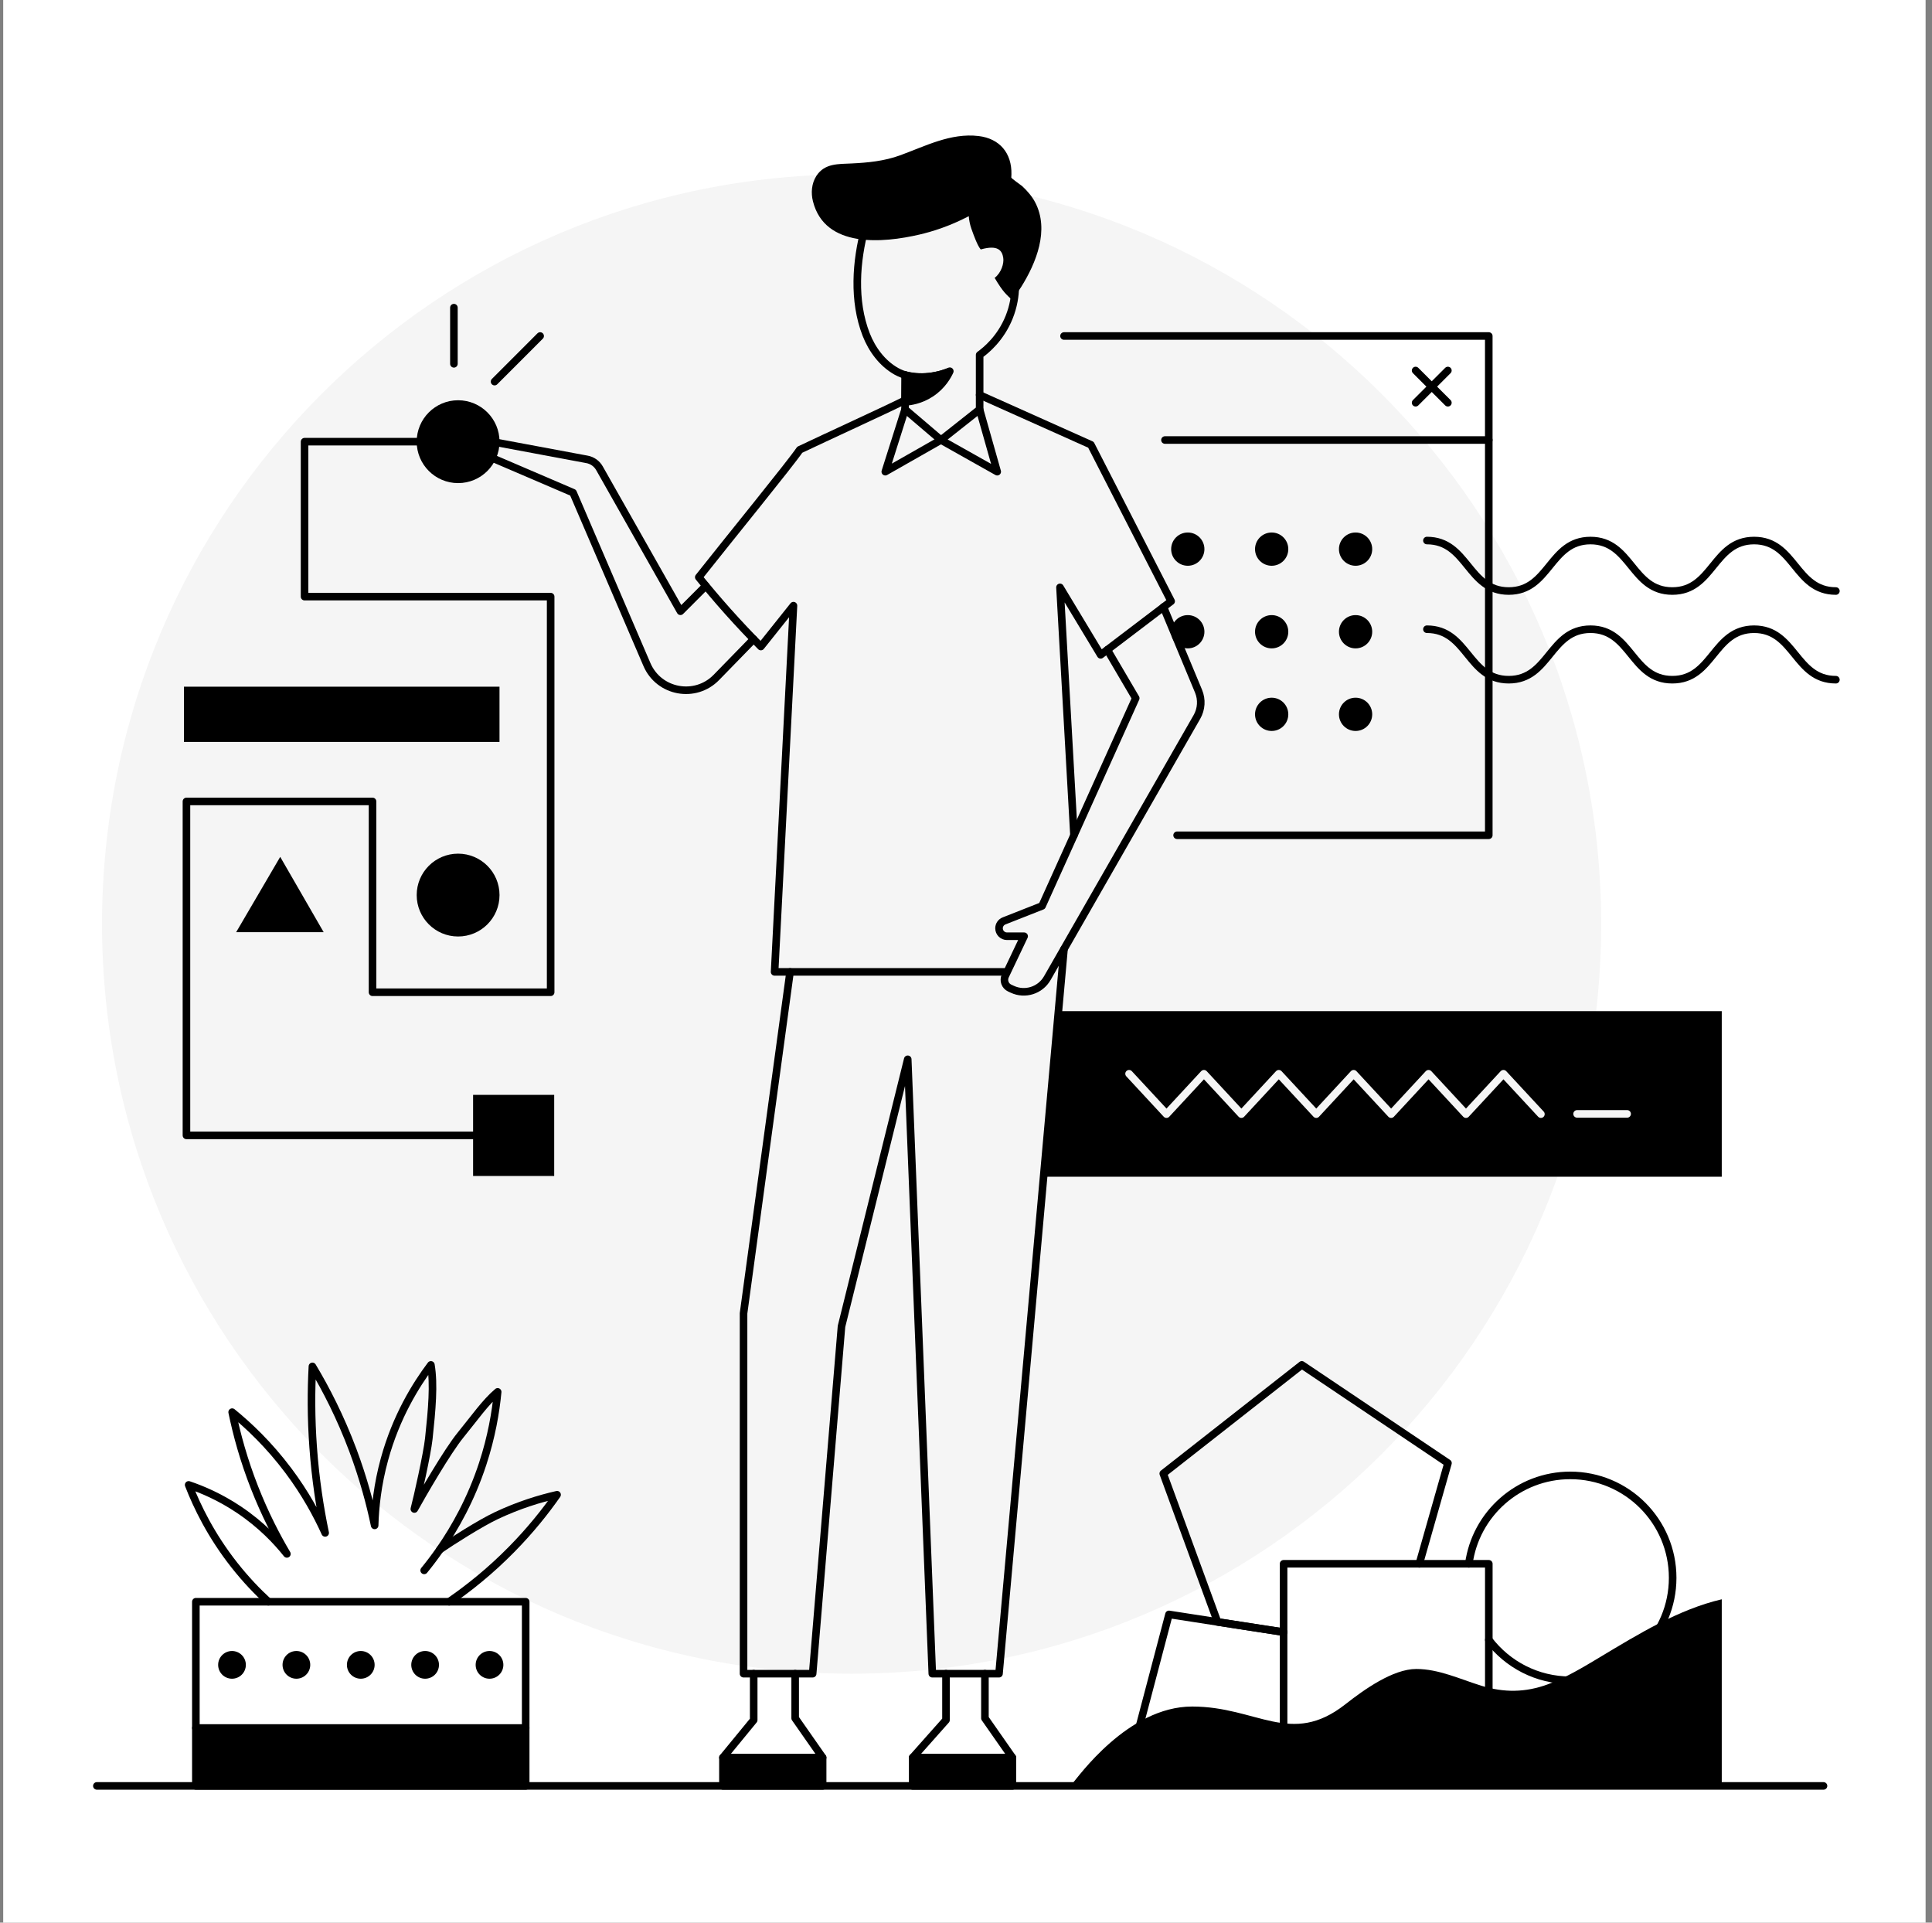 <svg width="201" height="200" viewBox="0 0 201 200" fill="none" xmlns="http://www.w3.org/2000/svg">
<rect x="0" y="0" width="201" height="200" fill="#808080" stroke="none"/>
<g clip-path="url(#clip0_1581_2030)">
<path d="M200.334 0H0.334V200H200.334V0Z" fill="white"/>
<path opacity="0.04" d="M88.599 174.102C131.668 174.102 166.582 139.188 166.582 96.12C166.582 53.051 131.668 18.137 88.599 18.137C45.531 18.137 10.617 53.051 10.617 96.12C10.617 139.188 45.531 174.102 88.599 174.102Z" fill="black"/>
<path d="M84.92 18.321C84.931 18.305 84.941 18.29 84.952 18.271C85.813 16.974 87.228 17.069 88.599 17.003C90.308 16.922 92.017 16.751 93.635 16.16C96.266 15.202 98.909 13.808 101.8 14.149C104.003 14.409 105.279 15.927 105.227 18.143C105.224 18.25 105.219 18.358 105.211 18.463C105.206 18.555 106.261 19.282 106.371 19.385C106.873 19.857 107.361 20.414 107.684 21.026C109.207 23.909 107.807 27.353 106.227 29.873C106.148 29.997 105.305 31.215 105.321 31.231C104.694 30.619 104.384 30.436 103.481 28.908C104.189 28.351 104.463 27.39 104.376 26.823C104.258 26.066 103.835 25.437 102.034 25.948C101.724 25.605 101.349 24.617 101.062 23.798C100.886 23.297 100.816 22.845 100.789 22.49C98.72 23.57 96.906 24.11 95.664 24.399C91.891 25.276 85.821 25.851 84.579 20.949C84.353 20.07 84.435 19.088 84.92 18.321Z" fill="black"/>
<path d="M94.16 39.005V42.589L97.894 45.772L101.919 42.589V36.921C102.578 36.443 104.111 35.201 104.996 32.98C105.453 31.835 105.602 30.769 105.623 29.918" stroke="black" stroke-width="0.788" stroke-miterlimit="10" stroke-linecap="round" stroke-linejoin="round"/>
<path d="M94.157 42.59L92.103 49.066L97.893 45.772L103.748 49.066L101.915 42.59" stroke="black" stroke-width="0.788" stroke-miterlimit="10" stroke-linecap="round" stroke-linejoin="round"/>
<path d="M94.161 41.636C91.995 42.715 85.83 45.53 83.204 46.785C82.238 48.219 75.771 56.151 72.699 60.042C73.634 61.2 74.637 62.386 75.713 63.594C76.879 64.902 78.032 66.12 79.158 67.254C80.29 65.839 81.419 64.421 82.55 63.003C81.894 75.701 81.24 88.401 80.587 101.1C88.558 101.1 96.529 101.1 104.5 101.1" stroke="black" stroke-width="0.788" stroke-miterlimit="10" stroke-linecap="round" stroke-linejoin="round"/>
<path d="M101.918 41.082L113.497 46.265L121.843 62.544L121.048 63.147V63.15L115.201 67.593L114.51 68.118L110.278 61.1L111.732 86.88V86.883V86.885" stroke="black" stroke-width="0.788" stroke-miterlimit="10" stroke-linecap="round" stroke-linejoin="round"/>
<path d="M115.202 67.593L118.158 72.629L111.734 86.88V86.883L108.415 94.237L104.461 95.794C104.143 95.918 103.936 96.225 103.936 96.563C103.936 97.02 104.306 97.39 104.763 97.39H106.548L104.587 101.512C104.361 101.988 104.566 102.557 105.041 102.778L105.311 102.904C106.643 103.526 108.228 103.025 108.958 101.749L124.523 74.582C124.993 73.763 125.056 72.77 124.691 71.896L121.046 63.145V63.142" stroke="black" stroke-width="0.788" stroke-miterlimit="10" stroke-linecap="round" stroke-linejoin="round"/>
<path d="M73.433 60.942L70.792 63.584L62.366 48.707C62.09 48.219 61.61 47.88 61.056 47.783L51.659 46.029L50.916 47.515L59.622 51.249L67.305 69.126C68.549 72.02 72.335 72.721 74.533 70.463L78.406 66.487" stroke="black" stroke-width="0.788" stroke-miterlimit="10" stroke-linecap="round" stroke-linejoin="round"/>
<path d="M82.196 101.1L77.357 136.617V174.102H84.546L87.547 137.979L94.437 110.19L96.994 174.102H103.934L110.697 98.722" stroke="black" stroke-width="0.788" stroke-miterlimit="10" stroke-linecap="round" stroke-linejoin="round"/>
<path d="M102.469 174.102V178.734L105.326 182.824V185.775H94.955V182.824L98.418 178.925V174.102" stroke="black" stroke-width="0.788" stroke-miterlimit="10" stroke-linecap="round" stroke-linejoin="round"/>
<path d="M94.951 182.824H105.322" stroke="black" stroke-width="0.788" stroke-miterlimit="10" stroke-linecap="round" stroke-linejoin="round"/>
<path d="M82.727 174.102V178.734L85.584 182.824V185.775H75.213V182.824L78.413 178.925V174.102" stroke="black" stroke-width="0.788" stroke-miterlimit="10" stroke-linecap="round" stroke-linejoin="round"/>
<path d="M75.211 182.824H85.585" stroke="black" stroke-width="0.788" stroke-miterlimit="10" stroke-linecap="round" stroke-linejoin="round"/>
<path d="M90.009 23.628C89.045 27.18 88.751 31.302 90.114 34.797C90.718 36.343 91.773 37.784 93.236 38.614C94.885 39.549 96.988 39.3 98.71 38.691" stroke="black" stroke-width="0.788" stroke-miterlimit="10" stroke-linecap="round" stroke-linejoin="round"/>
<path d="M179.127 166.362V185.521H111.576C112.159 184.877 117.342 177.518 124.027 177.518C130.782 177.518 134.301 181.732 139.956 177.292C141.912 175.756 144.918 173.611 147.342 173.611C149.681 173.611 151.876 174.659 154.108 175.352C156.466 176.084 158.687 176.069 161.032 175.207C162.917 174.514 164.686 173.443 166.451 172.385C170.486 169.959 174.658 167.407 179.127 166.362Z" fill="black"/>
<path d="M154.892 170.586C156.838 173.138 159.909 174.785 163.367 174.785C169.251 174.785 174.019 170.014 174.019 164.13C174.019 158.246 169.251 153.475 163.367 153.475C157.974 153.475 153.521 157.479 152.812 162.673" stroke="black" stroke-width="0.788" stroke-miterlimit="10" stroke-linecap="round" stroke-linejoin="round"/>
<path d="M133.541 169.777L126.672 168.717L121.618 167.934L118.304 180.498L117.535 183.409" stroke="black" stroke-width="0.788" stroke-miterlimit="10" stroke-linecap="round" stroke-linejoin="round"/>
<path d="M147.66 162.673L150.643 152.194L135.438 141.978L121.023 153.284L126.671 168.717L133.54 169.777" stroke="black" stroke-width="0.788" stroke-miterlimit="10" stroke-linecap="round" stroke-linejoin="round"/>
<path d="M154.892 162.67H133.541V181.209H154.892V162.67Z" stroke="black" stroke-width="0.788" stroke-miterlimit="10" stroke-linecap="round" stroke-linejoin="round"/>
<path d="M179.127 122.404H108.572L110.3 105.186H179.127V122.404Z" fill="black"/>
<path d="M47.66 97.416C50.04 97.416 51.969 95.488 51.969 93.108C51.969 90.729 50.04 88.8 47.66 88.8C45.281 88.8 43.352 90.729 43.352 93.108C43.352 95.488 45.281 97.416 47.66 97.416Z" fill="black"/>
<path d="M47.66 50.254C50.04 50.254 51.969 48.325 51.969 45.945C51.969 43.565 50.04 41.636 47.66 41.636C45.281 41.636 43.352 43.565 43.352 45.945C43.352 48.325 45.281 50.254 47.66 50.254Z" fill="black"/>
<path d="M57.657 113.89H49.219V122.328H57.657V113.89Z" fill="black"/>
<path d="M51.967 71.431H19.137V77.176H51.967V71.431Z" fill="black"/>
<path d="M24.568 96.97L29.153 89.133L33.674 96.97H24.568Z" fill="black"/>
<path d="M47.66 45.945H31.686V62.063H57.288V103.217H38.757V83.367H19.398V118.106H53.436" stroke="black" stroke-width="0.788" stroke-miterlimit="10" stroke-linecap="round" stroke-linejoin="round"/>
<path d="M47.223 37.845V32.003" stroke="black" stroke-width="0.788" stroke-miterlimit="10" stroke-linecap="round" stroke-linejoin="round"/>
<path d="M51.453 39.696L56.195 34.952" stroke="black" stroke-width="0.788" stroke-miterlimit="10" stroke-linecap="round" stroke-linejoin="round"/>
<path d="M110.697 34.952H154.888V45.772H121.2" stroke="black" stroke-width="0.788" stroke-miterlimit="10" stroke-linecap="round" stroke-linejoin="round"/>
<path d="M122.463 86.886H154.889V45.772" stroke="black" stroke-width="0.788" stroke-miterlimit="10" stroke-linecap="round" stroke-linejoin="round"/>
<path d="M147.277 38.541L150.633 41.894" stroke="black" stroke-width="0.788" stroke-miterlimit="10" stroke-linecap="round" stroke-linejoin="round"/>
<path d="M150.633 38.541L147.277 41.894" stroke="black" stroke-width="0.788" stroke-miterlimit="10" stroke-linecap="round" stroke-linejoin="round"/>
<path d="M141.031 58.852C141.987 58.852 142.761 58.077 142.761 57.122C142.761 56.166 141.987 55.392 141.031 55.392C140.076 55.392 139.301 56.166 139.301 57.122C139.301 58.077 140.076 58.852 141.031 58.852Z" fill="black"/>
<path d="M132.301 58.852C133.256 58.852 134.031 58.077 134.031 57.122C134.031 56.166 133.256 55.392 132.301 55.392C131.345 55.392 130.57 56.166 130.57 57.122C130.57 58.077 131.345 58.852 132.301 58.852Z" fill="black"/>
<path d="M123.574 58.852C124.53 58.852 125.304 58.077 125.304 57.122C125.304 56.166 124.53 55.392 123.574 55.392C122.619 55.392 121.844 56.166 121.844 57.122C121.844 58.077 122.619 58.852 123.574 58.852Z" fill="black"/>
<path d="M141.031 67.446C141.987 67.446 142.761 66.671 142.761 65.715C142.761 64.76 141.987 63.985 141.031 63.985C140.076 63.985 139.301 64.76 139.301 65.715C139.301 66.671 140.076 67.446 141.031 67.446Z" fill="black"/>
<path d="M132.301 67.446C133.256 67.446 134.031 66.671 134.031 65.715C134.031 64.76 133.256 63.985 132.301 63.985C131.345 63.985 130.57 64.76 130.57 65.715C130.57 66.671 131.345 67.446 132.301 67.446Z" fill="black"/>
<path d="M123.574 67.446C124.53 67.446 125.304 66.671 125.304 65.715C125.304 64.76 124.53 63.985 123.574 63.985C122.619 63.985 121.844 64.76 121.844 65.715C121.844 66.671 122.619 67.446 123.574 67.446Z" fill="black"/>
<path d="M141.031 76.037C141.987 76.037 142.761 75.262 142.761 74.306C142.761 73.351 141.987 72.576 141.031 72.576C140.075 72.576 139.301 73.351 139.301 74.306C139.301 75.262 140.075 76.037 141.031 76.037Z" fill="black"/>
<path d="M132.301 76.037C133.256 76.037 134.031 75.262 134.031 74.306C134.031 73.351 133.256 72.576 132.301 72.576C131.345 72.576 130.57 73.351 130.57 74.306C130.57 75.262 131.345 76.037 132.301 76.037Z" fill="black"/>
<path d="M148.453 56.229C152.707 56.229 152.707 61.48 156.963 61.48C161.216 61.48 161.216 56.229 165.472 56.229C169.726 56.229 169.726 61.48 173.982 61.48C178.238 61.48 178.238 56.229 182.491 56.229C186.745 56.229 186.747 61.48 191.001 61.48" stroke="black" stroke-width="0.788" stroke-miterlimit="10" stroke-linecap="round" stroke-linejoin="round"/>
<path d="M148.453 65.453C152.707 65.453 152.707 70.704 156.963 70.704C161.216 70.704 161.216 65.453 165.472 65.453C169.726 65.453 169.726 70.704 173.982 70.704C178.238 70.704 178.238 65.453 182.491 65.453C186.745 65.453 186.747 70.704 191.001 70.704" stroke="black" stroke-width="0.788" stroke-miterlimit="10" stroke-linecap="round" stroke-linejoin="round"/>
<path d="M10.078 185.775H189.712" stroke="black" stroke-width="0.788" stroke-miterlimit="10" stroke-linecap="round" stroke-linejoin="round"/>
<path d="M54.691 166.616H20.377V185.775H54.691V166.616Z" stroke="black" stroke-width="0.788" stroke-miterlimit="10" stroke-linecap="round" stroke-linejoin="round"/>
<path d="M44.129 163.355C44.641 162.728 45.195 162.006 45.765 161.186C47.327 158.939 49.002 155.969 50.215 152.278C51.136 149.469 51.575 146.906 51.775 144.787C50.491 145.872 49.391 147.47 47.928 149.261C46.513 150.994 43.906 155.531 43.108 156.97C43.433 155.741 44.444 151.222 44.612 149.652C44.938 146.607 45.171 144.015 44.83 141.98C43.283 144.039 41.217 147.339 39.994 151.811C39.277 154.428 39.03 156.786 38.977 158.676C38.494 156.363 37.78 153.719 36.717 150.873C35.417 147.405 33.913 144.485 32.503 142.135C32.369 144.635 32.356 147.465 32.582 150.561C32.821 153.882 33.288 156.867 33.829 159.456C32.991 157.603 31.776 155.345 30.006 152.982C27.984 150.282 25.876 148.295 24.153 146.895C24.623 149.18 25.348 151.866 26.493 154.775C27.548 157.458 28.73 159.753 29.848 161.641C28.811 160.338 27.194 158.606 24.855 157.038C22.901 155.728 21.053 154.943 19.627 154.462C20.496 156.705 21.948 159.714 24.387 162.809C25.574 164.314 26.782 165.574 27.921 166.616" stroke="black" stroke-width="0.788" stroke-miterlimit="10" stroke-linecap="round" stroke-linejoin="round"/>
<path d="M45.764 161.186C46.956 160.37 49.962 158.448 51.658 157.65C54.003 156.547 56.174 155.891 57.957 155.486C56.728 157.243 55.182 159.183 53.247 161.15C51.015 163.421 48.773 165.211 46.727 166.616" stroke="black" stroke-width="0.788" stroke-miterlimit="10" stroke-linecap="round" stroke-linejoin="round"/>
<path d="M24.137 174.624C24.933 174.624 25.578 173.979 25.578 173.183C25.578 172.387 24.933 171.741 24.137 171.741C23.341 171.741 22.695 172.387 22.695 173.183C22.695 173.979 23.341 174.624 24.137 174.624Z" fill="black"/>
<path d="M30.836 174.624C31.632 174.624 32.277 173.979 32.277 173.183C32.277 172.387 31.632 171.741 30.836 171.741C30.04 171.741 29.395 172.387 29.395 173.183C29.395 173.979 30.04 174.624 30.836 174.624Z" fill="black"/>
<path d="M37.533 174.624C38.329 174.624 38.975 173.979 38.975 173.183C38.975 172.387 38.329 171.741 37.533 171.741C36.737 171.741 36.092 172.387 36.092 173.183C36.092 173.979 36.737 174.624 37.533 174.624Z" fill="black"/>
<path d="M44.229 174.624C45.025 174.624 45.67 173.979 45.67 173.183C45.67 172.387 45.025 171.741 44.229 171.741C43.432 171.741 42.787 172.387 42.787 173.183C42.787 173.979 43.432 174.624 44.229 174.624Z" fill="black"/>
<path d="M50.928 174.624C51.724 174.624 52.369 173.979 52.369 173.183C52.369 172.387 51.724 171.741 50.928 171.741C50.132 171.741 49.486 172.387 49.486 173.183C49.486 173.979 50.132 174.624 50.928 174.624Z" fill="black"/>
<path d="M20.377 179.749H54.691" stroke="black" stroke-width="0.788" stroke-miterlimit="10" stroke-linecap="round" stroke-linejoin="round"/>
<path d="M54.691 179.749H20.377V185.775H54.691V179.749Z" fill="black"/>
<path d="M85.582 182.824H75.211V185.775H85.582V182.824Z" fill="black"/>
<path d="M105.322 182.824H94.951V185.775H105.322V182.824Z" fill="black"/>
<path d="M117.465 111.694L121.359 115.895L125.255 111.694L129.149 115.895L133.042 111.694L136.939 115.895L140.832 111.694L144.729 115.895L148.623 111.694L152.516 115.895L156.415 111.694L160.312 115.895" stroke="#F5F5F5" stroke-width="0.788" stroke-miterlimit="10" stroke-linecap="round" stroke-linejoin="round"/>
<path d="M164.076 115.869H169.283" stroke="#F5F5F5" stroke-width="0.788" stroke-miterlimit="10" stroke-linecap="round" stroke-linejoin="round"/>
<path d="M94.234 39.026C94.796 39.157 95.644 39.283 96.67 39.176C97.584 39.079 98.316 38.829 98.815 38.614C98.608 39.066 98.056 40.111 96.859 40.906C95.746 41.644 94.656 41.778 94.16 41.809C94.184 40.883 94.21 39.956 94.234 39.026Z" fill="black" stroke="black" stroke-width="0.788" stroke-miterlimit="10" stroke-linecap="round" stroke-linejoin="round"/>
</g>
<defs>
<clipPath id="clip0_1581_2030">
<rect width="200" height="200" fill="white" transform="translate(0.334)"/>
</clipPath>
</defs>
</svg>
